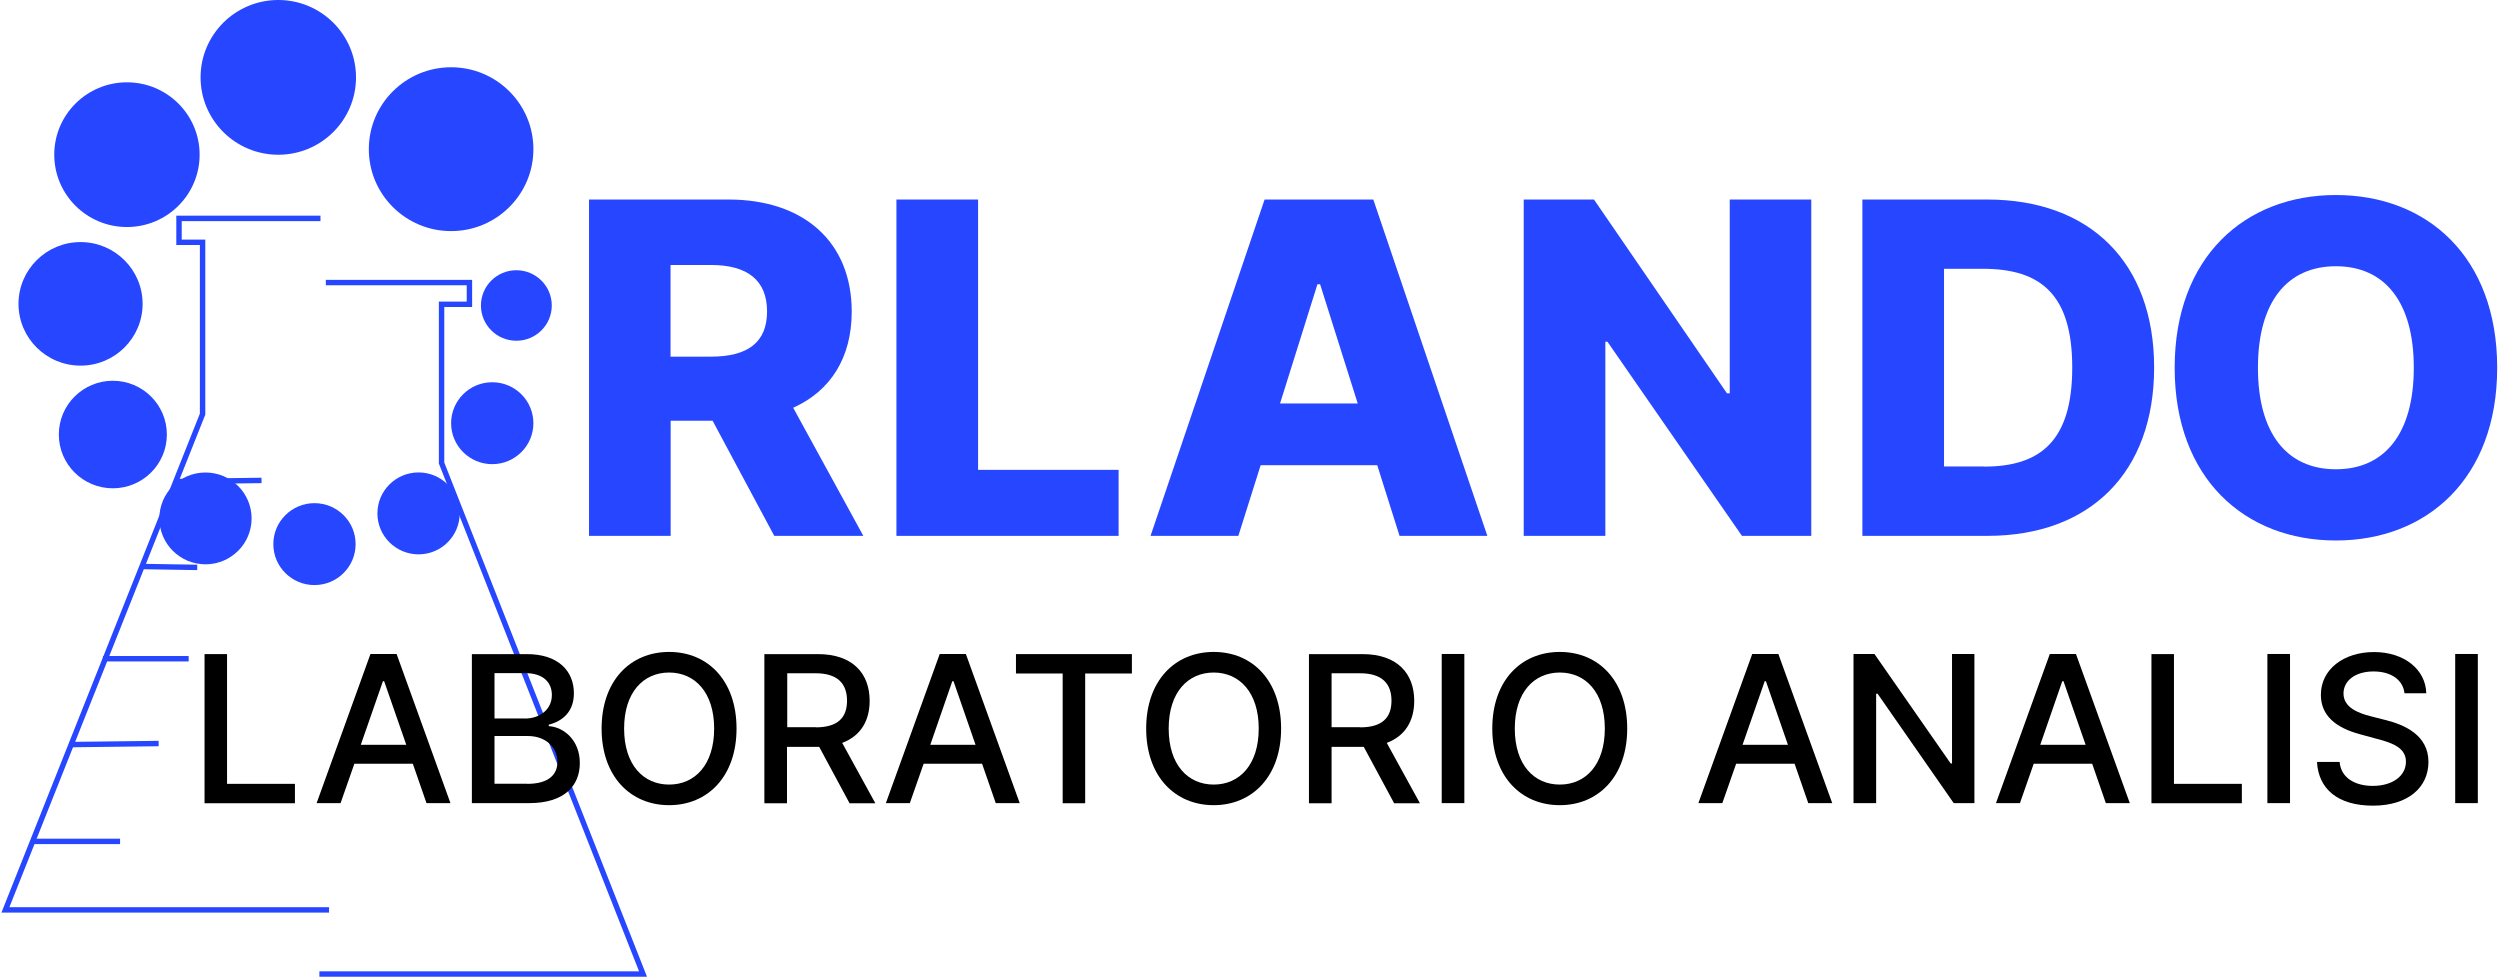 <svg width="462" height="181" viewBox="0 0 462 181" fill="none" xmlns="http://www.w3.org/2000/svg">
<path d="M108.828 36.873H134.626C148.642 36.873 157.398 44.8 157.398 57.578C157.398 66.167 153.428 72.278 146.581 75.354L159.545 99.028H143.083L131.686 77.747H123.938V99.028H108.85V36.873H108.828ZM131.364 65.91C138.125 65.91 141.752 63.325 141.752 57.556C141.752 51.787 138.125 48.967 131.364 48.967H123.916V65.91H131.364Z" fill="#2746FF"/>
<path d="M165.659 36.873H180.748V86.828H206.718V99.028H165.659V36.873Z" fill="#2746FF"/>
<path d="M212.62 99.028L233.697 36.873H253.786L274.862 99.028H258.636L254.515 85.973H232.967L228.846 99.028H212.62ZM250.91 74.564L243.956 52.535H243.462L236.551 74.564H250.91Z" fill="#2746FF"/>
<path d="M334.723 99.028H321.91L297.056 63.154H296.669V99.028H281.581V36.873H294.566L319.141 72.683H319.656V36.873H334.723V99.028Z" fill="#2746FF"/>
<path d="M344.167 99.028V36.873H367.218C386.277 36.873 398.082 48.539 398.082 67.919C398.082 87.298 386.277 99.028 367.261 99.028H344.188H344.167ZM366.66 86.23C377.177 86.23 382.95 81.38 382.95 67.919C382.95 54.458 377.177 49.672 366.445 49.672H359.255V86.208H366.66V86.23Z" fill="#2746FF"/>
<path d="M431.668 99.883C414.841 99.883 401.878 88.409 401.878 67.962C401.878 47.514 414.841 36.04 431.668 36.04C448.495 36.04 461.48 47.428 461.48 67.962C461.48 88.495 448.431 99.883 431.668 99.883ZM431.668 49.202C422.675 49.202 417.267 55.783 417.267 67.962C417.267 80.14 422.654 86.721 431.668 86.721C440.683 86.721 446.07 80.14 446.07 67.962C446.07 55.783 440.704 49.202 431.668 49.202Z" fill="#2746FF"/>
<path d="M83.365 42.707C91.764 42.707 98.572 35.929 98.572 27.569C98.572 19.209 91.764 12.431 83.365 12.431C74.967 12.431 68.159 19.209 68.159 27.569C68.159 35.929 74.967 42.707 83.365 42.707Z" fill="#2746FF"/>
<path d="M51.429 28.597C59.362 28.597 65.792 22.195 65.792 14.298C65.792 6.402 59.362 9.74556e-07 51.429 6.2782e-07C43.497 2.81085e-07 37.066 6.402 37.066 14.298C37.066 22.195 43.497 28.597 51.429 28.597Z" fill="#2746FF"/>
<path d="M23.459 41.955C30.877 41.955 36.89 35.969 36.89 28.584C36.89 21.2 30.877 15.213 23.459 15.213C16.041 15.213 10.027 21.2 10.027 28.584C10.027 35.969 16.041 41.955 23.459 41.955Z" fill="#2746FF"/>
<path d="M14.887 67.569C21.22 67.569 26.354 62.458 26.354 56.153C26.354 49.848 21.22 44.737 14.887 44.737C8.553 44.737 3.419 49.848 3.419 56.153C3.419 62.458 8.553 67.569 14.887 67.569Z" fill="#2746FF"/>
<path d="M20.853 90.239C26.366 90.239 30.836 85.789 30.836 80.301C30.836 74.813 26.366 70.364 20.853 70.364C15.34 70.364 10.871 74.813 10.871 80.301C10.871 85.789 15.34 90.239 20.853 90.239Z" fill="#2746FF"/>
<path d="M37.973 104.286C42.68 104.286 46.495 100.488 46.495 95.802C46.495 91.117 42.68 87.319 37.973 87.319C33.267 87.319 29.451 91.117 29.451 95.802C29.451 100.488 33.267 104.286 37.973 104.286Z" fill="#2746FF"/>
<path d="M58.114 108.121C62.313 108.121 65.717 104.732 65.717 100.552C65.717 96.372 62.313 92.983 58.114 92.983C53.915 92.983 50.511 96.372 50.511 100.552C50.511 104.732 53.915 108.121 58.114 108.121Z" fill="#2746FF"/>
<path d="M77.349 102.444C81.548 102.444 84.952 99.055 84.952 94.875C84.952 90.695 81.548 87.306 77.349 87.306C73.15 87.306 69.746 90.695 69.746 94.875C69.746 99.055 73.15 102.444 77.349 102.444Z" fill="#2746FF"/>
<path d="M90.967 85.777C95.166 85.777 98.57 82.388 98.57 78.208C98.57 74.028 95.166 70.639 90.967 70.639C86.768 70.639 83.364 74.028 83.364 78.208C83.364 82.388 86.768 85.777 90.967 85.777Z" fill="#2746FF"/>
<path d="M95.423 62.97C99.038 62.97 101.968 60.053 101.968 56.454C101.968 52.855 99.038 49.938 95.423 49.938C91.808 49.938 88.877 52.855 88.877 56.454C88.877 60.053 91.808 62.97 95.423 62.97Z" fill="#2746FF"/>
<path d="M59.223 40.36H33.082V44.78H37.439V76.526L32.48 88.995L1 168.146H60.807" stroke="#2746FF" stroke-miterlimit="10"/>
<path d="M48.33 88.782L32.48 88.995" stroke="#2746FF" stroke-miterlimit="10"/>
<path d="M36.448 104.856L26.087 104.687" stroke="#2746FF" stroke-miterlimit="10"/>
<path d="M34.865 121.733H19.023" stroke="#2746FF" stroke-miterlimit="10"/>
<path d="M29.319 137.405L12.91 137.602" stroke="#2746FF" stroke-miterlimit="10"/>
<path d="M22.191 155.488H5.995" stroke="#2746FF" stroke-miterlimit="10"/>
<path d="M60.214 52.214H86.75V56.233H81.602V85.567L118.832 180H59.025" stroke="#2746FF" stroke-miterlimit="10"/>
<path d="M37.777 120.878H41.959V144.855H54.505V148.44H37.8V120.878H37.777Z" fill="black"/>
<path d="M58.51 148.418L68.462 120.856H73.292L83.244 148.418H78.816L76.289 141.138H65.487L62.938 148.418H58.51ZM75.081 137.642L70.989 125.887H70.765L66.673 137.642H75.059H75.081Z" fill="black"/>
<path d="M87.202 120.878H97.333C103.215 120.878 106.055 124.039 106.055 128.114C106.055 131.564 103.93 133.279 101.403 133.924V134.191C104.154 134.347 107.151 136.752 107.151 141.004C107.151 145.256 104.243 148.418 97.803 148.418H87.202V120.856V120.878ZM96.975 132.789C99.793 132.789 101.985 131.097 101.985 128.425C101.985 126.132 100.397 124.396 97.087 124.396H91.384V132.767H96.975V132.789ZM97.422 144.856C101.426 144.856 103.013 143.119 103.013 140.804C103.013 138.177 100.911 136.017 97.557 136.017H91.384V144.833H97.422V144.856Z" fill="black"/>
<path d="M123.656 148.796C116.477 148.796 111.177 143.453 111.177 134.637C111.177 125.82 116.455 120.477 123.656 120.477C130.857 120.477 136.112 125.82 136.112 134.637C136.112 143.453 130.812 148.796 123.656 148.796ZM123.656 124.284C118.892 124.284 115.336 127.935 115.336 134.637C115.336 141.338 118.892 144.989 123.656 144.989C128.419 144.989 131.975 141.338 131.975 134.637C131.975 127.935 128.397 124.284 123.656 124.284Z" fill="black"/>
<path d="M141.278 120.878H151.141C157.559 120.878 160.712 124.44 160.712 129.516C160.712 133.212 159.035 136.017 155.636 137.286L161.763 148.44H157L151.387 138.021H145.438V148.44H141.256V120.878H141.278ZM150.76 134.414C154.831 134.414 156.53 132.611 156.53 129.494C156.53 126.377 154.831 124.418 150.716 124.418H145.483V134.392H150.783L150.76 134.414Z" fill="black"/>
<path d="M163.709 148.418L173.661 120.856H178.491L188.443 148.418H184.015L181.488 141.138H170.687L168.137 148.418H163.709ZM180.281 137.642L176.21 125.887H175.987L171.917 137.642H180.303H180.281Z" fill="black"/>
<path d="M187.75 120.878H209.175V124.462H200.542V148.44H196.382V124.462H187.75V120.878Z" fill="black"/>
<path d="M224.292 148.796C217.114 148.796 211.813 143.453 211.813 134.637C211.813 125.82 217.091 120.477 224.292 120.477C231.494 120.477 236.749 125.82 236.749 134.637C236.749 143.453 231.449 148.796 224.292 148.796ZM224.292 124.284C219.529 124.284 215.973 127.935 215.973 134.637C215.973 141.338 219.529 144.989 224.292 144.989C229.056 144.989 232.612 141.338 232.612 134.637C232.612 127.935 229.034 124.284 224.292 124.284Z" fill="black"/>
<path d="M241.916 120.878H251.778C258.197 120.878 261.35 124.44 261.35 129.516C261.35 133.212 259.673 136.017 256.273 137.286L262.401 148.44H257.638L252.024 138.021H246.076V148.44H241.894V120.878H241.916ZM251.376 134.414C255.446 134.414 257.146 132.611 257.146 129.494C257.146 126.377 255.446 124.418 251.331 124.418H246.076V134.392H251.376V134.414Z" fill="black"/>
<path d="M270.61 148.418H266.428V120.856H270.61V148.418Z" fill="black"/>
<path d="M288.252 148.796C281.074 148.796 275.773 143.453 275.773 134.637C275.773 125.82 281.051 120.477 288.252 120.477C295.454 120.477 300.709 125.82 300.709 134.637C300.709 143.453 295.409 148.796 288.252 148.796ZM288.252 124.284C283.489 124.284 279.933 127.935 279.933 134.637C279.933 141.338 283.489 144.989 288.252 144.989C293.016 144.989 296.572 141.338 296.572 134.637C296.572 127.935 293.016 124.284 288.252 124.284Z" fill="black"/>
<path d="M313.86 148.418L323.812 120.856H328.643L338.595 148.418H334.167L331.64 141.138H320.838L318.288 148.418H313.86ZM330.41 137.642L326.339 125.887H326.116L322.023 137.642H330.41Z" fill="black"/>
<path d="M364.893 148.418H361.047L346.98 128.203H346.711V148.418H342.529V120.856H346.398L360.487 141.093H360.733V120.856H364.871V148.418H364.893Z" fill="black"/>
<path d="M368.854 148.418L378.805 120.856H383.636L393.588 148.418H389.16L386.633 141.138H375.831L373.282 148.418H368.854ZM385.425 137.642L381.333 125.887H381.109L377.039 137.642H385.425Z" fill="black"/>
<path d="M397.565 120.878H401.748V144.855H414.294V148.44H397.588V120.878H397.565Z" fill="black"/>
<path d="M423.196 148.418H419.014V120.856H423.196V148.418Z" fill="black"/>
<path d="M438.626 124.084C435.226 124.084 433.079 125.82 433.079 128.158C433.079 130.807 435.942 131.809 438.111 132.366L440.817 133.056C444.328 133.924 448.779 135.839 448.779 140.803C448.779 145.479 445.044 148.885 438.536 148.885C432.028 148.885 428.45 145.813 428.182 140.803H432.364C432.61 143.809 435.293 145.234 438.491 145.234C442.047 145.234 444.619 143.453 444.619 140.759C444.619 138.31 442.338 137.33 439.364 136.573L436.098 135.683C431.648 134.481 428.897 132.232 428.897 128.403C428.897 123.661 433.146 120.499 438.715 120.499C444.284 120.499 448.264 123.705 448.376 128.113H444.351C444.06 125.575 441.801 124.084 438.626 124.084Z" fill="black"/>
<path d="M457.902 148.418H453.72V120.856H457.902V148.418Z" fill="black"/>
</svg>
